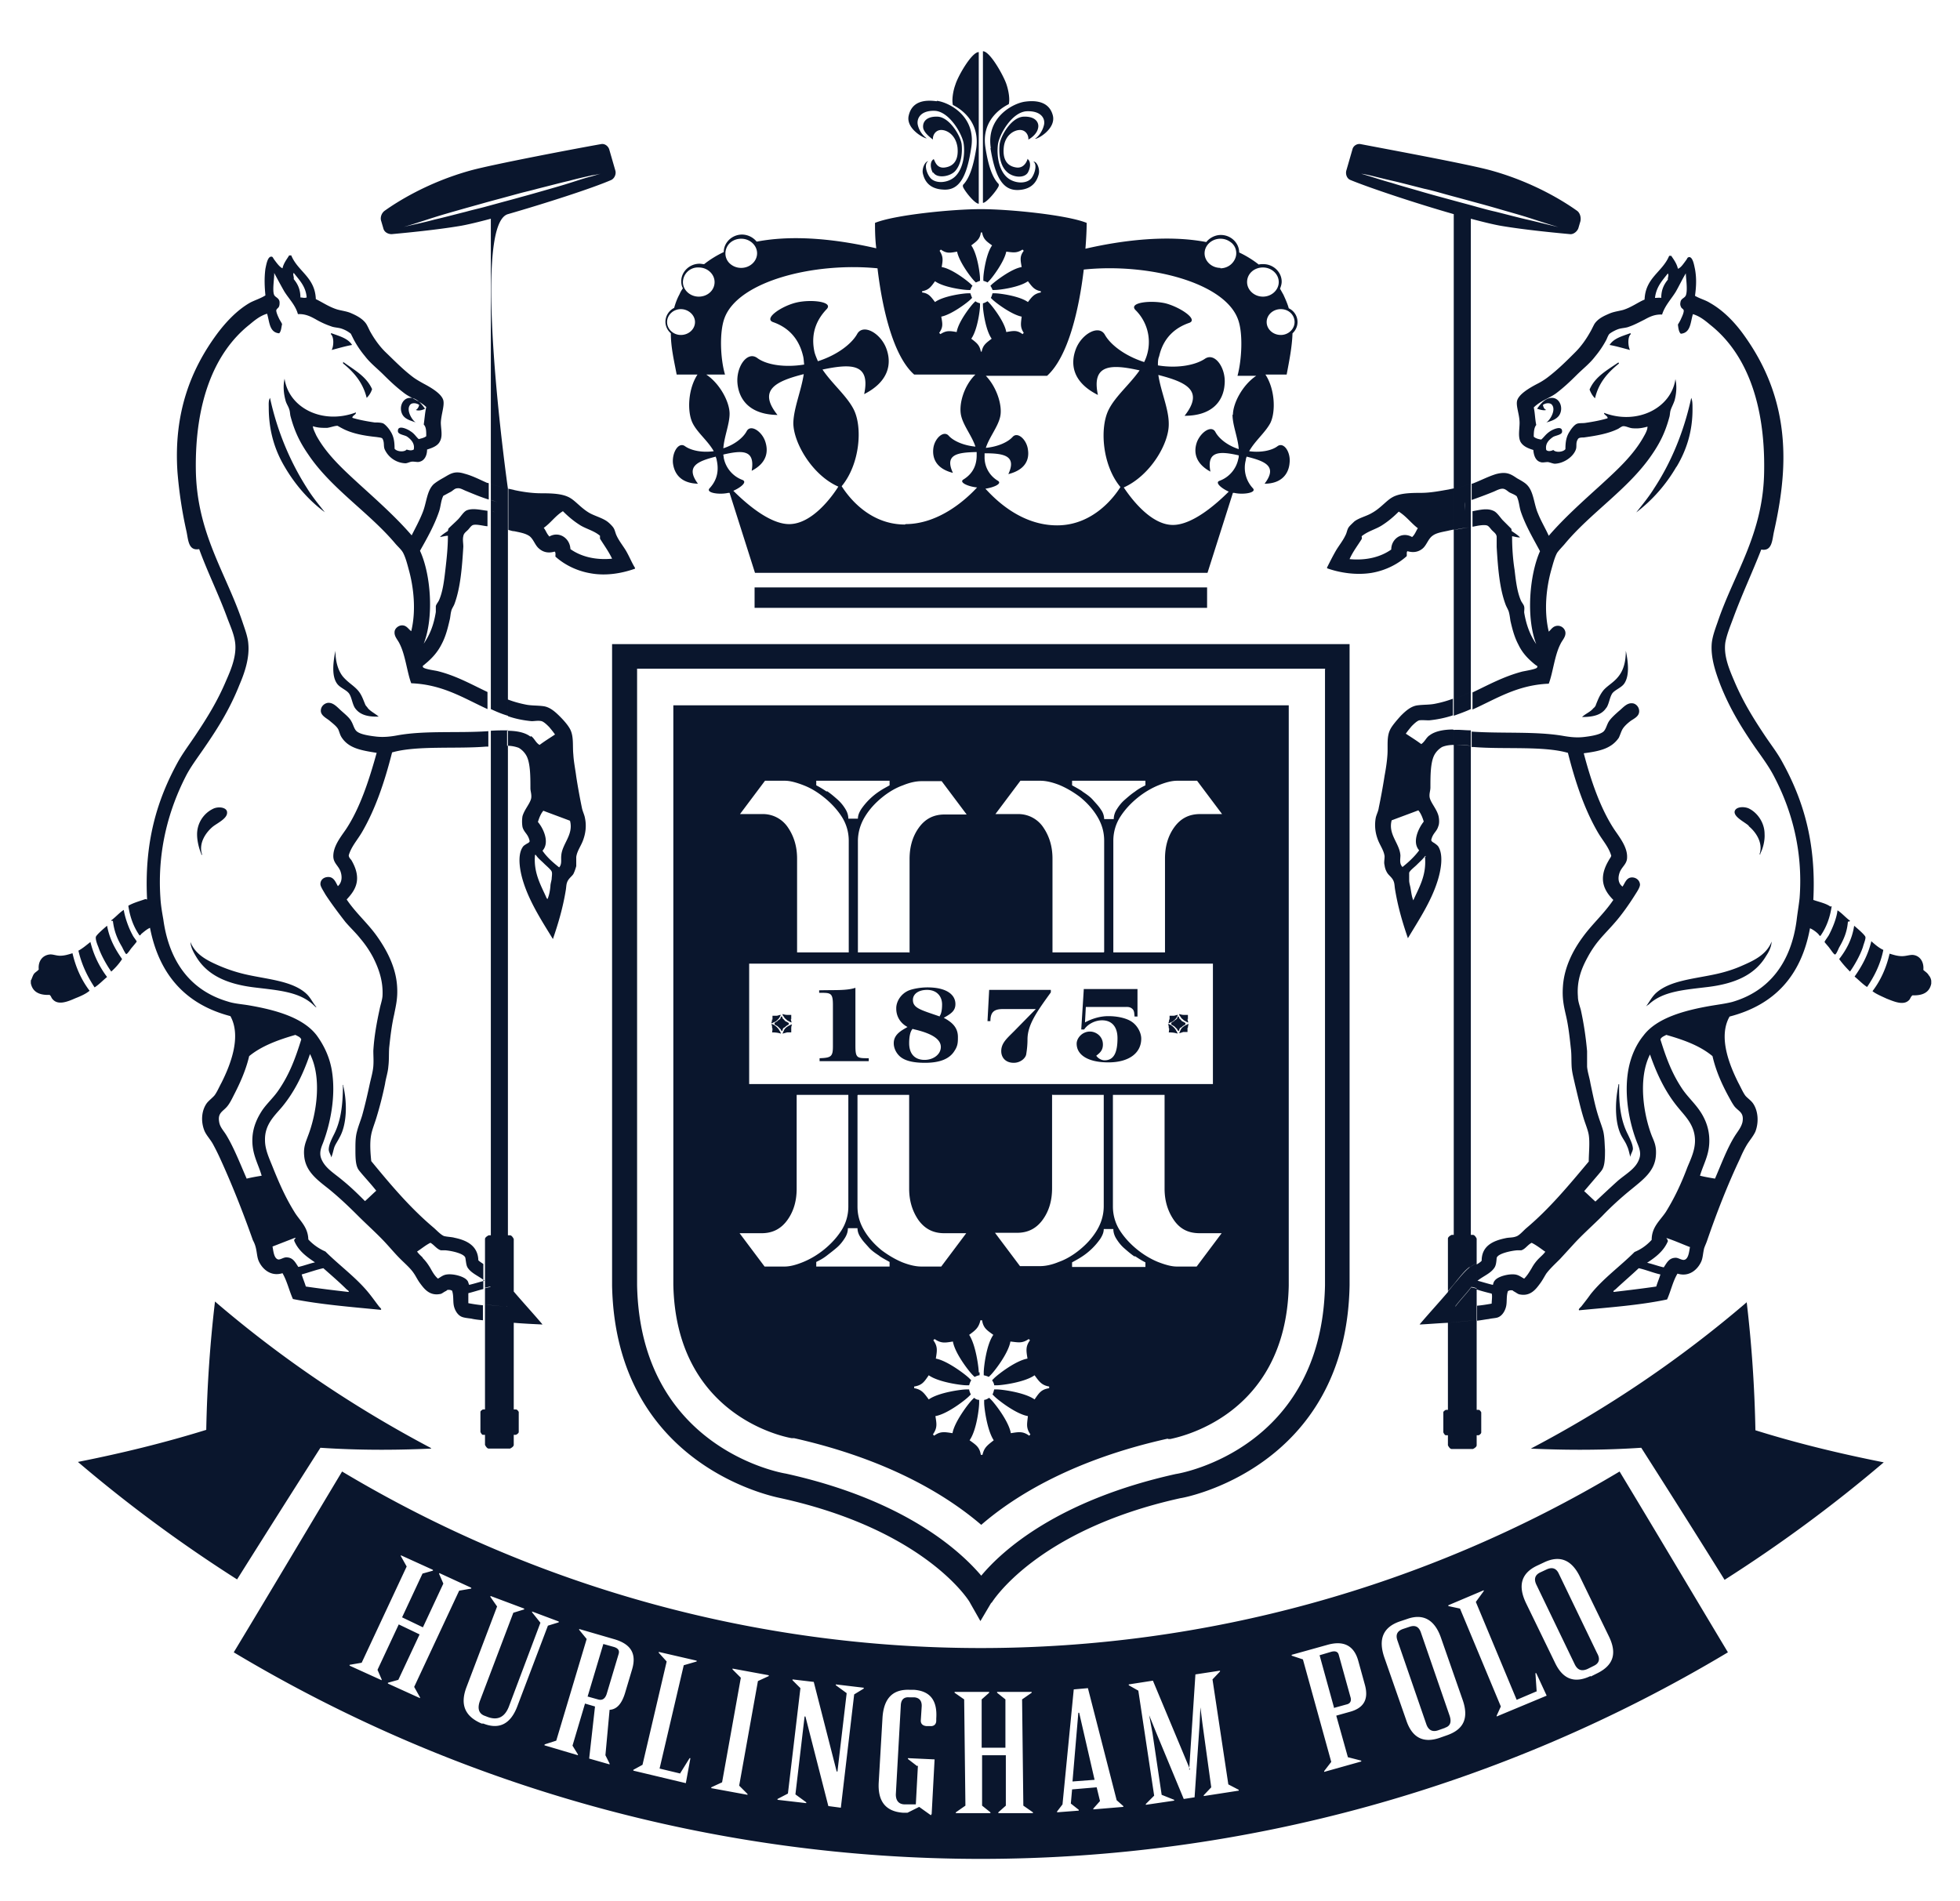 <?xml version="1.0" encoding="UTF-8"?>
<svg data-bbox="0.74 1.23 45.61 43.388" viewBox="0 0 47.04 45.63" xmlns="http://www.w3.org/2000/svg" data-type="color">
    <g>
        <path d="M10.34 34.77c-.87.04-1.75.04-2.65-.02-.67 1.05-1.34 2.11-2 3.16-1.32-.84-2.6-1.78-3.82-2.82 1.06-.21 2.08-.46 3.08-.77.02-1.04.09-2.07.21-3.08 1.62 1.39 3.37 2.56 5.19 3.52m31.58-3.51a27.8 27.8 0 0 1-5.19 3.52c.86.04 1.75.04 2.65-.02.67 1.05 1.34 2.11 2 3.17 1.32-.84 2.6-1.78 3.82-2.82-1.06-.21-2.09-.46-3.08-.77-.02-1.04-.09-2.07-.21-3.08M5.61 39.66a34.9 34.9 0 0 0 35.86 0c-.87-1.45-1.73-2.9-2.6-4.34a29.85 29.85 0 0 1-30.66 0c-.87 1.45-1.73 2.9-2.6 4.34m4.94-1.9.76.35v.02l-.29.05-1.08 2.31.14.25v.02l-.77-.35v-.02l.25-.07.51-1.09-.5-.24-.51 1.09.1.23v.02l-.77-.35v-.02l.29-.05 1.08-2.31-.14-.25v-.02l.77.35v.02l-.25.07-.49 1.05.5.24.49-1.05-.1-.23v-.02Zm1.23.55.8.3v.02l-.26.08-.8 2.11c-.07.19-.03.32.13.37l.05.02q.36.135.51-.24l.76-2.02-.2-.25v-.02l.64.24v.02l-.26.08-.74 1.95c-.16.41-.43.55-.81.4h-.04c-.4-.17-.52-.45-.37-.86l.74-1.95-.16-.23v-.02Zm1.29 3.58v-.02l.28-.09.73-2.44-.18-.22v-.02l.86.25c.39.12.52.35.41.72l-.17.57c-.08.26-.2.39-.37.4l-.1 1.09.1.2v.02l-.49-.14.14-1.25-.24-.07-.3 1.01.13.21v.02l-.81-.24Zm1.03-1.17.25.07c.1.03.17-.01.21-.13l.29-.97c.02-.08-.02-.13-.12-.16l-.25-.07-.38 1.27Zm2.22 1.85.23-.37h.02l-.11.6-1.26-.3v-.02l.22-.12.58-2.48-.19-.21v-.02l.91.21v.02l-.31.09-.58 2.48.5.12Zm1.26-2.5v-.02l.87.16v.02l-.26.12-.45 2.51.2.2v.02l-.87-.16v-.02l.26-.12.45-2.51zm2.52 2.44.22-1.87-.26-.19v-.02l.67.08v.02l-.23.14-.32 2.72-.3-.04-.55-2.15h-.02l-.22 1.87.26.19v.02l-.69-.08v-.02l.25-.13.3-2.53-.19-.19v-.02l.51.06.55 2.15h.02Zm1.91-.12-.22-.17v-.02l.64.03-.07 1.31-.02.03-.28-.2-.28.14h-.11c-.41-.03-.61-.27-.58-.74l.09-1.54c.03-.47.25-.69.66-.67h.1c.38.03.56.25.53.69v.05c0 .09-.06.14-.15.13h-.09c-.09-.01-.14-.06-.13-.15l.02-.31c.01-.14-.05-.22-.18-.23h-.12c-.12-.01-.19.05-.2.18l-.12 2.15c0 .15.07.24.22.24h.26l.05-.93Zm1.92-1.78h.83v.02l-.23.16.03 2.55.23.16v.02h-.83v-.02l.18-.16v-1.21h-.57v1.21l.2.16v.02h-.83v-.02l.23-.16-.03-2.55-.23-.16v-.02h.83v.02l-.18.16v1.16h.57v-1.16l-.2-.16zm3.03 2.74v.02l-.72.06v-.02l.16-.18-.08-.33-.59.05-.03.34.19.15v.02l-.52.04v-.02l.13-.17.27-2.76.34-.03.69 2.69.17.15Zm-1.08-2.24-.14 1.65.53-.04-.37-1.61h-.01Zm2.66 1.37.15-2.29.59-.09v.02l-.18.19.38 2.52.25.13v.02l-.84.13v-.02l.18-.19-.21-1.52-.05-.4-.02.41-.12 1.75-.26.04-.66-1.59-.17-.42.08.43.22 1.48.3.12v.02l-.68.1v-.02l.2-.2-.38-2.52-.23-.13v-.02l.58-.09.89 2.13Zm3.82-.3.31.08v.02l-.89.25v-.02l.17-.22-.68-2.46-.27-.09v-.02l.86-.24c.39-.11.64.02.74.39l.16.58c.09.34-.03.55-.37.64l-.32.09.28 1Zm-.33-1.19.29-.08c.09-.02.12-.09.09-.18l-.28-1.01c-.02-.08-.09-.1-.19-.07l-.27.08.35 1.27Zm2.53.72q-.6.21-.81-.42l-.52-1.49c-.16-.45-.04-.74.36-.88l.18-.06c.39-.14.67.02.82.47l.52 1.49c.14.42.02.69-.38.83zm.12-.24c.13-.04.16-.14.11-.29l-.69-2c-.05-.14-.14-.18-.28-.13l-.15.05c-.14.05-.18.14-.13.28l.69 2c.05.15.15.2.29.15l.17-.06Zm2.2-.87-.03-.44h.02l.25.54-1.2.5v-.02l.1-.22-.98-2.35-.28-.06v-.02l.85-.36v.02l-.19.26.98 2.35.47-.2Zm1.29-.37c-.38.18-.66.08-.85-.32l-.69-1.42c-.21-.43-.12-.73.26-.91l.17-.08c.38-.18.67-.06.87.37l.69 1.42c.19.4.1.68-.28.87l-.16.08Zm.09-.25c.12-.06.15-.16.07-.3l-.92-1.91c-.06-.13-.16-.16-.29-.1l-.15.07c-.13.06-.16.16-.1.29l.92 1.91c.07.15.17.18.31.12zM35.3 11.61c-.13.05-.27.08-.41.12V5.14c-.91-.26-2.02-.63-2.48-.82-.08-.03-.12-.13-.1-.22l.15-.52c.02-.08.11-.14.2-.12.57.11 2.58.48 3.12.63 1.05.29 1.79.77 2.07.97.07.05.1.16.08.25l-.05.17c-.03.08-.12.15-.2.14-.32-.03-1.07-.1-1.66-.2-.17-.03-.42-.09-.72-.17zm-.28-6.76c.15.04.3.08.44.12.15.04.29.08.43.11.28.07.54.14.76.19s.41.1.54.13l.21.05-.2-.06c-.13-.04-.31-.1-.53-.17s-.48-.14-.75-.22c-.14-.04-.28-.08-.43-.12l-.44-.12c-.15-.04-.3-.08-.44-.12s-.29-.08-.43-.11c-.28-.07-.54-.14-.76-.19s-.41-.1-.54-.13-.21-.04-.21-.04l.2.06c.13.04.31.1.53.16.22.07.48.14.75.22.14.04.28.08.43.12zm-.09 26.5s-.03.03 0 .02c.18-.01.35-.03.51-.05v-.39s-.08-.02-.13-.03c-.12.16-.26.3-.38.46m-.18 2.48h-.05s-.06.03-.06.06v.48s.03.07.06.07h.05v.24s.04.09.09.09h.51s.09-.04.09-.09v-.24h.05s.06-.03.06-.07v-.48s-.03-.06-.06-.06h-.05v-2.16c-.21.03-.45.05-.69.07zm.4-21.55s.1 0 .15-.02v-.28s-.09.03-.13.04c-.01.08-.02.16-.02.25m.15.37c-.14.02-.28.05-.41.07v4.06c.14-.05.28-.11.41-.17zm-.03 17.77a1 1 0 0 1 .17-.1v-.59s-.04-.09-.09-.09h-.05V17.9c-.13-.01-.27-.02-.41-.02v11.76h-.05s-.09.04-.09.09v1.26c.07-.08.14-.16.21-.25.1-.12.19-.24.31-.33m8.69-8.66c-.04.28-.13.51-.26.7-.02.04-.05-.02-.06-.03a.7.7 0 0 0-.2-.14c-.21 1.14-.85 1.84-1.93 2.12-.28.49 0 1.17.21 1.59.06.11.11.23.17.31.04.05.13.11.18.18.12.17.15.44.06.68-.05.11-.13.2-.2.31-.06.1-.12.22-.17.34-.29.61-.56 1.3-.79 1.97-.02.06-.05.12-.07.18-.03.12-.03.23-.07.32-.08.18-.28.38-.57.29-.11.18-.16.42-.25.62-.66.14-1.39.19-2.11.26-.03-.02.03-.07.05-.09.07-.09.15-.19.22-.29.3-.38.72-.68 1.06-1.02.17-.07.3-.17.41-.29 0-.31.2-.46.34-.67.21-.34.37-.68.52-1.08.08-.19.18-.4.18-.63 0-.37-.23-.58-.4-.79-.3-.36-.51-.79-.68-1.28-.29.57-.16 1.44.05 1.97.06.14.11.25.09.47-.03.36-.3.56-.58.79-.26.21-.5.43-.71.65-.22.22-.48.45-.68.67l-.33.36c-.12.12-.24.23-.33.35-.05.08-.09.16-.15.24-.09.12-.22.31-.48.26-.04 0-.1-.05-.14-.07s-.02-.03-.07-.03c-.03 0-.04 0-.08.02-.04.12-.02.24-.04.35s-.09.24-.2.28c-.05.02-.14.02-.22.04-.09.01-.18.03-.28.04v-.36c.12-.01.24-.03.35-.05 0-.07.02-.19 0-.24-.12-.03-.24-.06-.36-.1v-.6s.09-.05.12-.09c0-.36.28-.48.57-.54.08-.02.17-.01.25-.04.08-.02.17-.13.25-.2.56-.47 1.03-1.04 1.5-1.6 0-.19.03-.45 0-.64-.02-.12-.08-.26-.12-.39-.08-.26-.14-.53-.21-.82-.03-.14-.07-.28-.08-.42-.01-.16 0-.3-.02-.45-.03-.28-.06-.55-.12-.8-.05-.22-.09-.4-.07-.68.03-.47.25-.88.47-1.18.23-.32.51-.56.74-.9-.11-.11-.25-.28-.25-.51 0-.17.07-.32.14-.44.02-.04.05-.07.06-.11-.06-.21-.21-.37-.32-.56-.32-.55-.54-1.2-.72-1.91-.59-.17-1.54-.08-2.26-.14h-.05v-.37c.72.05 1.52-.01 2.18.1.17.03.33.05.51.03.17-.02.36-.05.46-.12.07-.05.09-.17.14-.25s.15-.17.24-.25c.1-.08.19-.2.32-.19.08 0 .17.08.17.19 0 .12-.11.17-.2.23-.08.06-.17.14-.21.22-.03.06-.05.13-.08.19-.18.26-.46.32-.84.37.17.65.4 1.33.74 1.84.13.19.31.42.3.66 0 .15-.11.21-.17.34-.05.12-.06.27.06.36.06-.08.09-.22.23-.22.09 0 .18.06.19.17 0 .07-.07.17-.12.25-.15.24-.33.49-.48.66-.12.14-.25.27-.36.4-.12.14-.22.29-.31.46-.14.26-.25.55-.22.92 0 .11.04.21.07.32q.105.48.15.99v.37c.01.13.06.27.08.4.06.28.11.54.19.79.04.13.09.25.12.37.03.14.03.28.04.44 0 .15 0 .33-.05.44-.02.05-.06.09-.1.14l-.35.41c.09.08.18.17.27.25.15-.14.34-.32.54-.5.2-.17.43-.29.51-.52.05-.13.01-.25-.04-.37-.19-.47-.33-1.15-.22-1.77.06-.33.19-.61.36-.82.32-.43.99-.61 1.63-.72.18-.03.34-.05.5-.09.9-.26 1.42-.96 1.55-1.97.02-.17.05-.34.07-.52.09-1.17-.21-2.15-.6-2.9-.12-.24-.29-.47-.46-.71-.33-.48-.61-.93-.84-1.51-.11-.29-.23-.63-.21-.97.01-.17.08-.36.14-.53.4-1.19 1.11-2.13 1.12-3.66.02-1.58-.42-2.79-1.29-3.48-.12-.1-.25-.21-.42-.26-.06.19-.05.45-.29.47-.05-.04-.06-.14-.07-.22.03-.05.06-.1.08-.15.02-.04.06-.13.06-.18 0-.04-.04-.05-.06-.08-.02-.04-.03-.07-.02-.12.01-.1.1-.1.13-.17.05-.12 0-.43 0-.53-.09.15-.16.3-.24.44-.11.18-.26.33-.33.55-.18-.01-.31.06-.42.12-.12.06-.25.13-.37.17-.07.03-.15.03-.23.05s-.21.09-.25.13c-.03.04-.05.1-.07.14-.08.15-.17.28-.27.4-.13.17-.29.29-.45.45-.15.15-.3.29-.47.42s-.38.18-.55.35c.03.13.03.28.06.42-.05.06-.06.16-.06.28.04.04.11.06.18.07.07-.06.1-.12.2-.19.05-.04.31-.17.3 0 0 .08-.16.09-.22.13-.1.07-.19.16-.16.31.04.04.11.03.17 0 .06.07.24.05.29-.02 0-.17.02-.3.1-.42.04-.07.12-.17.18-.19.05-.02.14-.01.2-.02.2-.03.36-.06.53-.11.02-.05-.1-.09-.08-.13.8.3 1.61-.12 1.71-.81.04.18.02.36-.02.51-.03.09-.07.16-.09.22-.02.05-.02.11-.03.16-.1.38-.23.64-.43.93-.56.82-1.47 1.39-2.09 2.14-.06.07-.14.15-.18.21-.06.11-.1.27-.14.41-.12.43-.18.98-.06 1.48.06-.05.1-.14.22-.14.09 0 .17.07.18.16.01.11-.08.19-.12.28-.14.27-.18.69-.28.95-.76.03-1.27.37-1.83.62v-.41c.38-.18.74-.38 1.19-.5.09-.02.35-.06.36-.1.02-.04 0-.03-.05-.07-.16-.13-.3-.27-.4-.48-.09-.17-.14-.35-.19-.57-.01-.07-.02-.15-.04-.22-.02-.06-.06-.12-.08-.18-.14-.38-.18-.86-.21-1.37v-.25c-.01-.07-.06-.1-.11-.15-.04-.04-.08-.11-.13-.12-.08-.02-.23.01-.32.03h-.02v-.37c.17-.03.35-.08.5-.01.08.03.15.14.22.22l.21.21c.01.02 0 .06.03.07.06.04.15.1.18.14-.07 0-.13-.02-.19-.03 0 .28.02.56.06.81.03.26.06.52.15.73.02.05.07.1.08.15.01.04 0 .1 0 .14.05.3.14.54.29.76 0 0 0 .01 0 0-.25-.64-.16-1.67.09-2.23-.16-.3-.35-.62-.46-.95-.04-.12-.04-.25-.1-.37-.05-.04-.11-.06-.17-.09-.05-.03-.1-.09-.17-.09s-.14.04-.21.07c-.17.07-.36.14-.53.2v-.39s.02 0 .04-.01c.18-.07.35-.16.54-.22.26-.07.36 0 .51.1.09.05.18.1.23.15.17.16.17.46.27.69.08.2.18.36.26.54.37-.43.82-.83 1.26-1.23.38-.35.78-.71 1.03-1.17.04-.07.08-.15.08-.22-.11.03-.21.05-.34.04-.09 0-.18-.06-.25-.05-.02 0-.08.04-.11.06-.24.12-.54.17-.83.21-.05 0-.12 0-.14.04-.06.09-.02.17-.05.25-.06.17-.28.33-.5.34-.05 0-.11-.03-.17-.04-.07 0-.13.02-.18 0-.11-.03-.16-.15-.17-.29-.13-.04-.25-.09-.31-.2-.06-.13-.02-.3-.02-.45 0-.2-.09-.4-.06-.53.04-.16.3-.31.47-.4.1-.05.18-.1.26-.16.25-.19.45-.39.67-.61.14-.14.26-.31.36-.49.03-.05.07-.14.1-.19.09-.13.23-.19.37-.25.1-.04.19-.05.31-.08.2-.06.37-.19.52-.25.02-.53.43-.66.59-1.05h.05c.06.09.13.18.16.31.07-.02.14-.13.2-.21.03-.04.02-.06.07-.07.09 0 .12.2.14.29.04.22.03.42 0 .64.12.07.25.1.36.17.32.18.6.47.82.78.58.81 1.02 1.85.93 3.3-.03.48-.11.94-.21 1.39-.05.21-.04.5-.31.45-.21.54-.46 1.07-.67 1.64-.07.19-.15.38-.19.58-.05.32.09.65.21.93.21.5.46.9.74 1.32.14.21.29.4.41.62.51.92.82 1.94.75 3.32.14.05.3.08.41.16m-3.9-15.2c-.13.17-.28.32-.31.59.06 0 .1-.01.15 0 0-.2.07-.33.16-.44-.01-.05.03-.1 0-.14m-2.95 23.47c-.1-.07-.2-.15-.32-.21-.1.05-.15.15-.25.18h-.1c-.14.01-.48.08-.49.19-.01.12-.02.19-.07.25-.09.12-.25.18-.39.29.12.03.24.07.37.1.01-.04.02-.08.05-.11.07-.09.32-.16.48-.14.09.01.16.07.22.1.08-.08.13-.17.18-.25a1 1 0 0 1 .19-.25c.05-.05.1-.09.14-.15m2.76.55c-.18-.04-.34-.11-.52-.15-.17.16-.39.35-.55.5-.02.02-.08.05-.05.07.34-.04.68-.08 1.02-.13.03-.1.07-.19.1-.29m.7-.66c-.18-.07-.36-.15-.54-.21h-.02c.02.02.03.03.04.07-.1.24-.3.39-.5.52.14.03.26.08.4.11.08-.12.13-.23.29-.23.06 0 .14.06.2.05.11-.02.12-.22.14-.31m.54-4.58c-.3-.25-.69-.39-1.11-.51-.05.03-.12.05-.14.11.14.45.28.83.54 1.21.12.17.27.31.39.48s.22.38.24.64c.03.41-.13.63-.22.94.12.03.24.05.36.07.14-.32.29-.73.48-1.03.07-.11.15-.2.18-.33.04-.23-.09-.25-.19-.37-.06-.08-.11-.18-.16-.27-.15-.28-.29-.59-.37-.94m-6.21-7.83v.36c-.11 0-.21.02-.28.05a.5.5 0 0 0-.19.2c-.09.18-.09.5-.09.77 0 .08-.03.14-.02.23.02.13.16.27.21.44.02.07.03.19 0 .26-.04.14-.13.16-.17.33 0 .04.05.06.08.08.04.03.07.05.09.08.13.21.06.58-.02.83-.16.51-.48.98-.71 1.37-.13-.38-.24-.75-.31-1.18-.01-.06-.01-.13-.03-.18-.03-.09-.11-.14-.15-.2a.44.44 0 0 1-.07-.19c-.02-.07 0-.13 0-.22-.02-.15-.12-.27-.17-.42a.96.96 0 0 1-.04-.51c.02-.08.06-.15.07-.23.05-.24.1-.51.14-.77.03-.16.06-.35.07-.53.01-.2-.02-.4.06-.57.04-.09.16-.23.26-.34.11-.11.24-.23.4-.25.15-.02.29-.01.43-.04q.225-.045.42-.12v.4q-.27.09-.57.12c-.08 0-.17-.01-.24 0-.06.02-.13.09-.18.14-.05.06-.1.12-.14.18.12.08.25.16.37.25.09-.06.12-.16.2-.21.13-.1.34-.14.56-.14m-.81 2.9c-.18-.2-.01-.54.11-.69-.03-.1-.07-.2-.13-.27-.21.08-.43.16-.64.24-.09.34.19.55.21.84 0 .1-.03.2.05.28.15-.12.29-.25.4-.4m.16.14s0-.01-.02 0c-.05.07-.11.12-.2.21-.05.05-.17.14-.18.19v.18c0 .06.02.12.03.17.02.11.03.22.07.31.13-.3.32-.59.28-1.04m.69-8.85v.99s-.1.02-.14.03c-.14.03-.28.05-.37.12-.1.07-.14.22-.23.3-.08.07-.2.12-.37.07-.03.02-.01.08-.02.12-.2.18-.49.34-.84.4-.37.06-.76 0-1.07-.11v-.02c.06-.12.13-.26.21-.4.07-.12.17-.24.23-.37.03-.05.04-.13.07-.18.02-.04.1-.11.14-.15.11-.09.3-.13.43-.21.2-.11.34-.29.48-.37.17-.1.42-.11.69-.11.24 0 .48-.05.66-.08l.14-.03m-.87.96c-.16-.12-.28-.29-.46-.4-.13.13-.26.24-.42.34-.15.09-.32.13-.47.25 0 .02.01.04 0 .07-.1.16-.21.3-.29.48.42.04.76-.06 1-.23 0-.26.26-.44.5-.3.06-.05.09-.13.13-.2m.05 19.1h.03c.2-.01.43-.03.66-.04V31c-.23.27-.47.53-.69.79m.86-.42s-.01-.02 0-.02c.12-.16.26-.3.38-.46.04 0 .09.02.13.03v-.6c-.06.03-.11.06-.17.1-.11.09-.21.21-.31.33-.07.08-.14.17-.21.25v.75c.23-.02.47-.04.69-.07v-.36c-.17.02-.34.04-.51.05m.37-19.1c-.05 0-.1.01-.15.02 0-.09 0-.17.02-.25.04-.01.09-.02.13-.04v-.39c-.13.05-.27.08-.41.12v.99c.13-.03.27-.05.41-.07v-.37Zm0 5.63v-.37c-.14 0-.28-.02-.41-.01v.36c.14 0 .28 0 .41.02m0-.88v-.41c-.13.06-.27.12-.41.17v.4c.14-.05.28-.1.41-.16M39.12 8c-.19.07-.39.12-.49.28.17.03.33.08.49.12-.05-.09-.06-.32.02-.38 0-.01 0-.02-.02-.02m-.28.7c-.26.18-.56.34-.69.65.03.08.07.15.13.21.09-.38.31-.62.57-.83 0-.01.01-.02 0-.02m-1.59.84c-.17-.01-.29.15-.37.26.06.02.15.05.22.03-.05-.02-.07-.07-.08-.12.06-.05.18-.06.22 0 .1.13-.06.38-.14.42.11-.03.24-.07.31-.17.11-.17.02-.41-.16-.42m1.3 7.43c.06-.1.07-.23.13-.33.06-.09.22-.14.29-.24.14-.2.09-.55.04-.79 0 .25-.05.46-.18.62-.11.14-.25.21-.35.32-.09.11-.13.21-.19.36 0 .02-.04.07-.06.08-.07.09-.19.13-.27.21.27 0 .47-.05.58-.22m5.81 5.13s.04 0 .04-.02c-.11-.08-.19-.18-.3-.25-.02.19-.12.43-.21.6-.03.05-.1.14-.1.16 0 .01.12.14.12.15.02.02.1.15.13.15s.08-.13.1-.17c.11-.19.19-.37.21-.62m.42.37c-.01-.05-.21-.22-.27-.27-.05.33-.19.58-.36.8.08.11.17.21.26.3.1-.14.24-.38.31-.59.02-.08.07-.19.06-.24m.14.11c-.08.33-.23.6-.4.84.1.08.19.18.3.25.17-.25.32-.54.39-.89-.11-.05-.2-.13-.29-.21m1.38.82c-.03-.06-.09-.09-.13-.13.02-.2-.09-.35-.26-.36-.08 0-.16.03-.25.03-.11 0-.2-.03-.3-.06-.08.35-.22.65-.41.9.07.06.21.12.34.18.18.07.42.18.55.02.02-.03.03-.07.07-.1.26.01.41-.08.45-.28v-.07a.26.26 0 0 0-.05-.12m-7.46 2.61v.03c-.09.44-.08.94.09 1.23.04.07.09.14.12.22.04.08.05.17.08.26 0-.06.05-.12.06-.19 0-.11-.07-.24-.12-.35-.17-.33-.22-.71-.21-1.2 0 0 0-.01-.02 0m1.4-14.83c.22-.37.39-.83.38-1.42 0-.07 0-.16-.03-.23-.18.83-.49 1.56-.89 2.17-.13.21-.28.39-.43.58.38-.29.71-.66.96-1.09m1.74 8.62c.17.14.35.4.26.67.02.03.02-.02.02-.02.06-.11.11-.3.1-.46 0-.29-.19-.53-.39-.62-.13-.05-.32-.03-.33.09 0 .13.24.24.34.33m-2.47 4.34s.05-.04.07-.05c.34-.32.85-.35 1.42-.42.65-.08 1.13-.29 1.4-.75.06-.09.12-.2.13-.34-.12.3-.39.44-.69.57-.22.1-.45.17-.69.22-.52.11-1.06.15-1.39.44-.1.09-.16.21-.24.32M11.78 5.25c-.3.08-.55.14-.72.17-.59.1-1.34.17-1.66.2-.09 0-.18-.05-.2-.14l-.05-.17c-.03-.08 0-.19.08-.25.28-.2 1.02-.68 2.07-.97.55-.15 2.55-.53 3.12-.63.09-.02.17.04.2.12l.15.52c.02.08-.02.18-.1.22-.46.2-1.58.56-2.48.82s0 6.59 0 6.59c-.14-.03-.28-.07-.41-.12zm.72-.52c.15-.04.29-.08.43-.12.28-.08.53-.15.75-.22s.4-.13.53-.16l.2-.06s-.08.02-.21.04c-.13.03-.32.07-.54.13-.22.05-.48.12-.76.19-.14.04-.28.07-.43.11l-.44.12c-.15.04-.3.08-.44.12l-.43.12c-.28.08-.53.15-.75.22s-.4.13-.53.17l-.2.06s.07-.02.21-.05c.13-.03.32-.07.54-.13.22-.05.48-.12.76-.19.14-.04.28-.07.43-.11l.44-.12c.15-.04.3-.08.44-.12m-.73 26.16-.13.03v.39c.17.02.34.04.51.05.03 0 .01-.02 0-.02-.12-.16-.26-.3-.38-.46m.56.86c-.23-.02-.47-.04-.69-.07v2.16h-.05s-.06.03-.06.06v.48s.03.07.06.07h.05v.24s.04.09.09.09h.51s.09-.04.09-.09v-.24h.05s.07-.03.07-.07v-.48s-.03-.06-.07-.06h-.05zm-.42-19.7s-.09-.02-.13-.04v.28c.05 0 .1.01.15.02 0-.09 0-.17-.02-.25m-.13 4.56c.13.06.27.12.41.17v-4.06c-.13-.03-.27-.05-.41-.07zm.34 14.14c.07.08.14.17.21.25v-1.26s-.04-.09-.09-.09h-.05V17.89c-.14 0-.28 0-.41.02v11.74h-.05s-.09.04-.09.09v.59c.06.03.11.06.17.1.11.09.21.21.31.33m-8.59-9.17c-.07-1.38.24-2.4.75-3.32.12-.21.27-.41.41-.62.28-.42.53-.82.74-1.32.12-.27.26-.61.21-.93-.03-.2-.12-.39-.19-.58-.21-.57-.47-1.09-.67-1.64-.27.05-.26-.24-.31-.45-.1-.45-.17-.91-.21-1.39-.1-1.45.34-2.49.93-3.3.22-.3.5-.6.82-.78.12-.06.25-.1.36-.17-.02-.21-.03-.41 0-.64.02-.09.05-.29.14-.29.04 0 .04.03.07.07.06.08.13.18.2.21.03-.13.1-.21.16-.31h.05c.16.39.57.52.59 1.05.15.07.32.19.52.25.11.03.21.04.31.08.14.06.28.13.37.25.03.04.07.13.1.19.1.18.22.35.36.49.23.22.42.42.67.61.08.06.17.11.26.16.17.09.43.24.47.4.03.13-.05.33-.06.53 0 .15.05.32-.02.45-.05.11-.18.16-.31.2 0 .14-.06.26-.17.29-.05.02-.11 0-.18 0-.06 0-.12.04-.17.04a.57.57 0 0 1-.5-.34c-.03-.08 0-.16-.05-.25-.02-.03-.09-.03-.14-.04-.29-.03-.59-.08-.83-.21-.04-.02-.09-.05-.11-.06-.07 0-.17.04-.25.05-.12 0-.22 0-.34-.04 0 .06.05.15.08.22.25.46.65.82 1.03 1.17.44.4.89.8 1.26 1.23.09-.18.18-.34.26-.54.1-.24.1-.53.27-.69.06-.05.14-.1.23-.15.16-.09.26-.18.51-.1.19.05.36.14.54.22.01 0 .02 0 .04.01v.39c-.17-.05-.36-.13-.53-.2-.08-.03-.15-.08-.22-.07-.07 0-.11.06-.17.09s-.11.06-.17.09c-.06.12-.06.25-.1.37-.11.33-.29.65-.46.95.26.56.34 1.59.09 2.23 0 .01 0 0 0 0 .15-.22.24-.45.29-.76v-.14c.01-.05.06-.1.08-.15.09-.21.12-.47.15-.73s.06-.53.06-.81c-.06 0-.12.02-.19.03.03-.04.12-.1.18-.14.02-.01.01-.05.03-.07.06-.06.14-.13.22-.21.07-.07.13-.18.21-.22.15-.06.33-.01.5.01v.37h-.02c-.09-.01-.24-.05-.32-.03-.05.01-.09.08-.13.12-.05.05-.1.08-.11.15-.02.08 0 .17 0 .25-.03.5-.07.99-.21 1.37-.02.06-.07.12-.08.18-.02.07-.02.15-.04.22-.05.22-.1.4-.19.57-.1.2-.24.35-.4.48-.04.04-.06.03-.05.07.02.05.28.08.36.1.44.11.81.32 1.19.5v.41c-.57-.26-1.07-.59-1.83-.62-.1-.26-.14-.68-.28-.95-.04-.09-.13-.17-.12-.28 0-.08.09-.16.18-.16.11 0 .15.09.22.14.12-.49.06-1.05-.06-1.48-.04-.15-.08-.3-.14-.41-.04-.07-.12-.14-.18-.21-.63-.75-1.54-1.32-2.09-2.14-.2-.29-.33-.55-.43-.93-.01-.05-.01-.11-.03-.16-.02-.07-.07-.13-.09-.22-.04-.15-.06-.33-.02-.51.1.7.91 1.11 1.71.81.02.05-.1.08-.08.13.17.05.33.08.53.11.06 0 .14 0 .2.02.05.02.14.12.18.19.08.12.1.25.1.42.05.07.23.09.29.02.06.02.12.03.17 0 .03-.14-.06-.24-.16-.31-.06-.04-.22-.05-.22-.13-.01-.17.25-.04.3 0 .1.06.13.13.2.19.07-.02.13-.03.18-.07 0-.12 0-.22-.06-.28.02-.14.03-.29.06-.42-.17-.16-.39-.22-.55-.35-.17-.13-.32-.27-.47-.42-.16-.16-.32-.28-.45-.45-.1-.12-.19-.25-.27-.4l-.07-.14a.7.7 0 0 0-.25-.13c-.08-.02-.16-.02-.23-.05-.12-.04-.25-.1-.37-.17-.11-.06-.24-.13-.42-.12-.06-.22-.22-.37-.33-.55-.08-.14-.16-.29-.24-.44.01.1-.05.42 0 .53.03.06.12.07.13.17 0 .05 0 .08-.02.12-.02.03-.05.04-.06.08 0 .05.04.14.06.18.02.05.06.1.08.15-.02.08-.02.17-.07.22-.24-.02-.23-.28-.29-.47-.17.05-.3.16-.42.26-.87.69-1.31 1.9-1.29 3.48.02 1.53.72 2.47 1.12 3.66.06.18.13.36.14.53.03.34-.09.69-.21.97-.23.58-.51 1.03-.84 1.51-.17.25-.34.47-.46.71-.38.75-.68 1.73-.6 2.9.01.18.04.35.07.52.14 1.02.66 1.71 1.55 1.97.15.05.32.06.5.09.64.11 1.3.29 1.63.72.16.22.3.49.36.82.11.62-.03 1.3-.21 1.77-.05.12-.09.24-.04.37.09.23.31.35.51.52.21.17.39.35.54.5.09-.08.18-.17.27-.25-.11-.14-.23-.27-.35-.41-.04-.05-.08-.09-.1-.14-.05-.11-.05-.29-.05-.44 0-.16 0-.3.04-.44.03-.12.08-.24.12-.37.07-.25.13-.51.19-.79.03-.13.07-.27.08-.4s0-.25 0-.37c.02-.34.08-.67.15-.99.02-.11.06-.21.07-.32.02-.36-.09-.66-.22-.92a2.5 2.5 0 0 0-.31-.46c-.11-.14-.24-.26-.36-.4-.14-.18-.33-.43-.48-.66-.05-.09-.12-.19-.12-.25 0-.11.09-.17.19-.17.14 0 .18.14.23.22.11-.1.1-.25.06-.36-.05-.13-.16-.19-.17-.34-.01-.25.17-.47.3-.66.34-.51.56-1.19.74-1.84-.38-.06-.67-.11-.84-.37-.04-.06-.05-.12-.08-.19-.04-.08-.14-.15-.22-.22-.08-.06-.2-.12-.2-.23s.09-.18.17-.19c.13-.01.22.1.32.19.09.08.2.17.24.25.05.08.07.2.14.25.09.07.29.1.46.12.18.02.35 0 .51-.03.66-.12 1.46-.05 2.18-.1v.37h-.05c-.72.06-1.67-.03-2.26.14-.18.71-.4 1.36-.72 1.91-.11.19-.26.35-.32.56 0 .04.03.08.06.11.07.12.14.27.14.44 0 .23-.14.39-.25.51.23.34.51.57.74.9.21.3.44.71.47 1.18.02.29-.03.47-.07.68-.06.26-.09.52-.12.8-.01.15 0 .29-.02.45-.01.14-.06.28-.08.42-.06.29-.13.56-.21.82-.04.13-.1.28-.12.39-.04.19-.02.45 0 .64.46.56.93 1.12 1.5 1.6.08.07.17.17.25.2.09.02.18.02.25.04.29.06.56.19.57.54.04.04.08.06.12.09v.6c-.12.03-.24.07-.36.1v.24c.11.02.23.04.35.05v.36c-.1-.01-.2-.02-.28-.04-.08-.01-.17-.02-.22-.04-.11-.04-.18-.17-.2-.28s0-.23-.04-.35c-.04-.02-.06-.02-.08-.02-.05 0-.02 0-.07.03-.05.02-.1.07-.14.07-.26.05-.39-.14-.48-.26-.06-.08-.1-.17-.15-.24-.08-.12-.21-.23-.33-.35-.11-.11-.22-.24-.33-.36-.2-.22-.46-.45-.68-.67-.21-.21-.45-.44-.71-.65-.28-.22-.55-.42-.58-.79-.02-.21.04-.33.09-.47.21-.54.34-1.4.05-1.97-.17.5-.38.92-.68 1.28-.18.21-.41.42-.4.79 0 .22.1.43.18.63.16.4.31.74.52 1.08.13.22.33.36.34.67.11.12.25.22.41.29.34.34.76.64 1.06 1.02.08.1.15.2.22.29.02.03.08.07.05.09-.72-.07-1.46-.13-2.11-.26-.09-.2-.14-.43-.25-.62-.29.09-.49-.11-.57-.29-.04-.09-.04-.19-.07-.32a.7.7 0 0 0-.07-.18c-.24-.68-.51-1.36-.79-1.97-.05-.11-.11-.23-.17-.34s-.15-.2-.2-.31c-.1-.24-.07-.51.06-.68.05-.06.14-.13.18-.18.06-.08.11-.2.17-.31.21-.42.48-1.1.21-1.59-1.07-.28-1.71-.99-1.93-2.12-.07.03-.14.09-.2.14-.01 0-.04.07-.06.03-.13-.19-.22-.42-.26-.7.12-.07.27-.11.41-.16M7.05 6.7c.09.11.16.24.16.44.05 0 .09.02.15 0-.02-.27-.18-.42-.31-.59-.03.04.01.09 0 .14m3.09 23.5c.08.08.13.15.19.25.05.09.1.18.18.25.06-.03.12-.09.22-.1.16-.02.41.05.48.14.03.03.03.07.05.11.13-.03.25-.07.37-.1-.14-.11-.3-.17-.39-.29-.05-.06-.05-.13-.07-.25-.01-.11-.34-.18-.49-.19h-.1c-.1-.03-.16-.13-.25-.18-.12.06-.21.14-.32.21.04.06.09.1.14.15m-2.81.69c.34.05.67.09 1.02.13.04-.01-.03-.05-.05-.07-.16-.16-.38-.35-.55-.5-.18.04-.34.1-.52.15.03.1.07.19.1.29m-.67-.65c.06.01.13-.05.2-.05.16 0 .21.11.29.23.14-.03.26-.08.4-.11-.21-.14-.4-.28-.5-.52 0-.03.02-.05.04-.07h-.02l-.54.21c.02.09.03.29.14.31m-1.07-3.94c-.05.1-.1.2-.16.27-.1.12-.23.15-.19.37.02.13.11.21.18.33.18.3.34.71.48 1.03.12-.03.24-.05.36-.07-.09-.31-.25-.54-.22-.94.02-.25.12-.46.24-.64.12-.17.27-.3.39-.48.26-.38.4-.76.54-1.21-.02-.06-.09-.08-.14-.11-.42.12-.82.27-1.11.51-.08.34-.22.65-.37.94m7.14-8.62c.08.06.11.16.2.21.12-.09.25-.17.37-.25-.04-.06-.09-.12-.14-.18-.05-.05-.12-.12-.18-.14-.08-.02-.17 0-.24 0q-.315-.03-.57-.12v-.4q.195.075.42.12c.14.03.28.02.43.04.16.02.29.14.4.25s.22.24.26.34c.07.17.04.37.06.57.01.18.05.37.07.53.04.26.09.53.14.77.02.08.06.16.07.23.04.19.01.37-.04.51-.05.15-.15.27-.17.42v.22c-.02.07-.04.13-.07.19-.04.06-.12.11-.15.2-.02.05-.02.12-.03.18-.07.43-.18.8-.31 1.18-.23-.38-.55-.86-.71-1.37-.08-.25-.15-.63-.02-.83.02-.04.06-.06.09-.08s.09-.04.08-.08c-.04-.17-.13-.19-.17-.33a.8.8 0 0 1 0-.26c.05-.17.19-.31.21-.44.01-.09-.02-.16-.02-.23 0-.27 0-.59-.09-.77a.5.5 0 0 0-.19-.2.8.8 0 0 0-.28-.05v-.36c.23 0 .43.04.56.14m.69 3.14c.07-.08.04-.18.05-.28.02-.29.3-.5.21-.84-.21-.08-.43-.16-.64-.24-.06.07-.1.17-.13.27.13.15.29.49.11.69.11.16.25.28.4.4m-.28.76c.04-.09.06-.2.07-.31 0-.05.02-.11.03-.17 0-.05.02-.14 0-.18-.01-.04-.13-.14-.18-.19-.08-.08-.15-.13-.2-.21h-.02c-.04.44.15.74.28 1.04m-.79-9.8c.18.04.42.08.66.08.27 0 .52.01.69.11.14.08.28.26.48.37.13.07.32.12.43.21.04.03.12.11.14.15.03.05.04.12.07.18.06.13.16.25.23.37.08.14.14.29.21.4v.02c-.31.11-.69.18-1.07.11-.35-.06-.64-.22-.84-.4 0-.04.01-.11-.02-.12-.17.05-.29 0-.37-.07-.1-.08-.13-.22-.23-.3-.1-.07-.23-.09-.37-.12-.05 0-.09-.02-.14-.03v-.99l.14.03m.84 1.12c.24-.14.5.04.51.3.24.17.58.27 1 .23-.08-.17-.19-.32-.29-.48v-.07c-.14-.12-.32-.16-.47-.25-.16-.1-.29-.21-.42-.34-.18.11-.29.28-.46.4.05.06.07.14.13.2M12.33 31v.75c.23.02.46.03.66.04h.03c-.22-.26-.46-.52-.69-.79m-.69.31v.36c.21.03.45.05.69.07v-.75c-.07-.08-.14-.16-.21-.25-.1-.12-.19-.24-.31-.33a1 1 0 0 0-.17-.1v.6s.08-.02.13-.03c.12.16.26.3.38.46.01 0 .03.03 0 .02a7 7 0 0 1-.51-.05m.14-18.66c.14.02.28.05.41.07v-.99c-.14-.03-.28-.07-.41-.12V12s.09.03.13.04c.01.08.02.16.02.25-.05 0-.1 0-.15-.02v.37Zm.41 5.24v-.36c-.13 0-.28 0-.41.01v.37c.13-.01.27-.02.41-.02m0-.71v-.4c-.14-.05-.28-.11-.41-.17v.41c.13.06.27.12.41.16M7.94 8.02c.08.07.07.29.02.38.16-.04.32-.09.49-.12-.1-.16-.3-.21-.49-.28-.02 0-.02 0-.02.02m.29.7c.26.21.48.46.57.83a.5.5 0 0 0 .13-.21c-.14-.31-.43-.46-.69-.65-.02 0-.01 0 0 .02m1.43 1.26c.07.1.2.13.31.17-.08-.04-.24-.29-.14-.42.04-.06.16-.05.22 0-.01.05-.04.1-.08.12.07.03.17 0 .22-.03-.08-.11-.2-.27-.37-.26-.18.01-.27.25-.16.42m-.57 7.24c-.09-.08-.2-.13-.27-.21-.01-.02-.05-.06-.06-.08-.06-.14-.09-.25-.19-.36s-.23-.18-.35-.32c-.12-.15-.18-.37-.18-.62-.05.25-.1.6.04.79.07.1.23.15.29.24s.07.22.13.33c.11.17.3.23.58.22m-6.16 5.53s.08.17.1.17c.03 0 .11-.13.13-.15 0 0 .12-.14.12-.15 0-.02-.08-.11-.1-.16-.09-.16-.18-.41-.21-.6-.11.07-.19.17-.3.25 0 .03.04 0 .04.02.03.24.1.42.22.62m-.57 0c.07.21.21.45.31.59.1-.09.19-.19.26-.3-.16-.23-.3-.47-.36-.8-.06.05-.26.22-.27.27-.01.06.03.17.06.24m-.48.08c.08.35.22.63.39.89.11-.07.2-.17.3-.25a2.3 2.3 0 0 1-.4-.84c-.09.07-.18.15-.29.21m-1.14.71v.07c.04.2.19.29.45.28.04.03.04.07.07.1.13.16.37.06.55-.02.13-.05.26-.11.34-.18-.19-.25-.33-.55-.41-.9-.1.03-.19.06-.3.06-.09 0-.18-.04-.25-.03-.17.02-.28.16-.26.36-.04.05-.1.07-.13.13-.02.04-.03.07-.05.12m7.48 2.52c0 .49-.05.87-.22 1.2-.05.1-.12.24-.12.35 0 .07.05.12.06.19.04-.09.05-.18.08-.26.03-.07.08-.14.12-.22.17-.3.19-.8.09-1.23v-.03h-.02M7.8 12.3c-.15-.19-.3-.37-.43-.58-.39-.61-.71-1.34-.89-2.17-.04.07-.03.16-.03.23 0 .59.16 1.05.38 1.42.25.43.58.81.96 1.09M5.45 19.5c0-.12-.2-.15-.33-.09a.68.68 0 0 0-.39.62c0 .16.05.35.1.46 0 0 0 .05.02.02-.09-.27.09-.53.26-.67.1-.08.34-.19.34-.33m1.89 4.33c-.33-.29-.88-.33-1.39-.44a3.7 3.7 0 0 1-.69-.22c-.3-.13-.57-.27-.69-.57.01.13.07.24.13.34.27.46.75.67 1.4.75.57.07 1.08.1 1.42.42.01.01.08.08.07.05-.09-.11-.14-.23-.24-.32M23.8 38.47s1.05-1.74 4.53-2.51c.04 0 3.98-.7 4.06-5.11V15.46h-17.7v15.4c.09 4.4 4.02 5.09 4.05 5.1 3.49.77 4.54 2.49 4.54 2.51l.25.44.26-.44Zm8-22.41v14.79c-.08 3.9-3.43 4.51-3.58 4.53-2.84.63-4.17 1.84-4.67 2.44-.51-.6-1.84-1.82-4.69-2.45-.14-.02-3.49-.63-3.57-4.52v-14.8h16.52ZM22.93 2.03c-.06.16-.09.38-.06.49.3.15.64.48.56 1.04-.07.45-.17.73-.32.88v.04c.03.09.28.41.38.41V1.25c-.17 0-.5.58-.56.78m-.45.4c-.29-.04-.59 0-.67.34-.08.32.38.56.43.55a.55.55 0 0 1-.21-.31c-.04-.15.05-.36.4-.35s.67.56.7.8-.01.58-.2.77c-.17.17-.49.19-.61.03-.1-.13-.14-.34-.04-.39-.08 0-.16.18-.13.3s.11.36.48.38c.37.03.57-.26.68-1.01.12-.75-.53-1.08-.82-1.12m-.09 1.72c.08.14.37.11.51-.02.16-.16.19-.45.17-.65s-.29-.66-.58-.67c-.3-.01-.37.16-.34.29.04.12.18.22.23.26-.01-.1.06-.23.2-.23s.35.12.39.42c.03.3-.09.45-.3.48-.2.03-.24-.15-.27-.2-.08.04-.1.18-.02.33m1.2-2.9v3.62c.09 0 .35-.32.38-.41v-.04c-.15-.15-.25-.43-.32-.88-.09-.56.26-.89.56-1.04.03-.11 0-.32-.06-.49-.07-.2-.39-.78-.56-.78m.18 2.32c.12.75.32 1.03.68 1.01.37-.02.45-.27.48-.38.03-.12-.04-.31-.13-.3.09.05.05.26-.04.39-.12.16-.44.14-.61-.03-.19-.19-.23-.53-.2-.77s.34-.79.7-.8c.35-.01.45.19.4.35-.04.15-.14.27-.21.31.05.02.5-.23.43-.55-.08-.33-.38-.38-.67-.34s-.94.38-.82 1.12m.88.26s-.06.23-.27.2-.33-.18-.3-.48.25-.42.39-.42.21.13.2.23c.06-.03.2-.13.23-.26.04-.13-.04-.3-.34-.29s-.56.47-.58.67 0 .49.17.65c.14.14.42.17.51.02.08-.15.06-.29-.02-.33m4.32 10.29H18.11v.49h10.86zm2.04-6.09c.08-.07.13-.17.13-.28 0-.14-.08-.27-.21-.33-.03-.11-.08-.22-.13-.33-.03-.05-.05-.09-.08-.14.02-.05.04-.11.04-.17 0-.23-.2-.42-.44-.42-.04 0-.08 0-.11.01-.14-.11-.3-.21-.47-.29 0-.23-.2-.42-.44-.42-.14 0-.27.07-.35.17-.94-.18-2.03-.04-2.9.16.02-.25.03-.47.03-.62-.47-.19-1.85-.33-2.54-.33s-2.08.14-2.54.33c0 .15 0 .36.03.61-.87-.2-1.93-.34-2.87-.16a.46.46 0 0 0-.35-.17c-.24 0-.44.19-.44.42-.17.08-.33.18-.47.29-.04 0-.07-.01-.11-.01-.24 0-.44.19-.44.42 0 .06.01.12.04.17-.03.04-.06.09-.08.14-.06.11-.1.22-.13.33a.38.38 0 0 0-.21.33c0 .11.05.21.13.28 0 .34.08.67.14.99h.5c-.23.35-.25.89-.12 1.16.11.23.37.43.51.68-.29.04-.55-.02-.69-.12-.15-.11-.31.14-.29.4.03.26.19.49.6.5-.31-.42 0-.54.43-.65 0 .03.02.05.02.08.08.35-.06.56-.17.68-.1.11.23.16.45.11h.03l.61 1.92h10.86l.61-1.92h.03c.21.05.55 0 .45-.11a.72.72 0 0 1-.17-.68c0-.03.01-.05.02-.08.44.11.75.23.43.65.41 0 .58-.24.6-.5.03-.26-.14-.51-.29-.4-.13.1-.39.16-.68.12.14-.25.39-.45.51-.68.13-.27.11-.81-.12-1.16h.51c.06-.32.13-.66.14-.99m-9.3 4.59c-.88 0-1.38-.7-1.52-.92.44-.53.51-1.43.28-1.86-.17-.32-.51-.6-.74-.94.67-.14 1.16-.16 1 .59.59-.3.67-.73.53-1.1s-.56-.6-.7-.34c-.13.23-.47.5-.94.65-.03-.07-.06-.14-.08-.21-.12-.53.12-.86.29-1.04s-.37-.24-.72-.16-.8.38-.57.47c.23.08.59.27.72.8.02.07.02.14.03.22-.49.08-.92 0-1.13-.16-.24-.17-.51.22-.47.62.04.39.3.74.96.75-.48-.6-.04-.81.63-.98-.06.4-.24.81-.25 1.17 0 .48.46 1.26 1.08 1.53-.15.24-.63.9-1.18.9-.48 0-1.06-.52-1.34-.8.18-.08.34-.21.22-.26a.71.71 0 0 1-.45-.53c0-.03-.01-.05-.01-.08.44-.1.77-.13.68.39.37-.19.41-.47.32-.72-.09-.24-.35-.4-.44-.23-.08.15-.28.32-.56.41.02-.28.15-.58.15-.83 0-.28-.23-.72-.56-.94h.45c-.11-.37-.14-1.02-.01-1.36.33-.88 2.14-1.34 3.67-1.19.11.94.37 2.1.88 2.55h1.47c-.28.27-.41.73-.34 1 .06.24.26.48.34.73-.3-.03-.53-.14-.64-.26-.12-.14-.34.06-.37.3s.07.49.47.59c-.21-.45.12-.49.57-.5v.08c0 .34-.19.5-.32.58-.11.07.12.17.33.19-.23.25-.89.88-1.72.88m1.81-4.14c-.03-.16-.1-.21-.23-.31.15-.21.21-.69.21-.79v-.06s-.08-.02-.11-.05l-.04.04c-.07.07-.37.45-.41.7-.17-.03-.25-.04-.39.05l-.03-.03c.1-.14.08-.22.05-.39.25-.05.63-.34.7-.41l.04-.04s-.03-.07-.04-.11h-.06c-.1 0-.58.06-.79.21-.1-.13-.15-.21-.31-.23v-.03c.16-.03.21-.1.31-.24.21.15.69.21.79.21h.06s.02-.07.05-.1l-.04-.04c-.07-.07-.45-.37-.7-.41.03-.17.04-.25-.05-.39l.03-.03c.14.1.22.08.39.05.05.25.34.63.41.7l.04.04s.07-.03.1-.04v-.06c0-.1-.06-.58-.21-.79.13-.1.21-.15.23-.31h.03c.03.16.1.21.24.31-.15.21-.21.69-.21.79v.06s.07.02.1.04l.04-.04c.07-.07.36-.45.41-.7.17.02.25.04.39-.05l.03.03c-.1.13-.08.22-.05.39-.25.04-.63.34-.71.41l-.04.04s.04.06.05.1h.06c.1 0 .58-.06.79-.21.1.13.15.21.31.24v.03c-.16.03-.21.1-.31.23-.21-.15-.69-.21-.79-.21h-.06s-.02.08-.04.11l.04.04c.07.07.45.36.7.41-.02.17-.04.25.05.39l-.03.03c-.13-.1-.22-.08-.39-.05-.04-.25-.34-.63-.41-.7l-.04-.04s-.06.04-.11.05v.06c0 .1.06.58.21.79-.13.1-.21.15-.24.31h-.03Zm6.04 1.51c0 .26.13.55.15.83-.28-.09-.48-.26-.56-.41-.09-.17-.34-.01-.44.23-.09.24-.05.52.32.72-.1-.51.24-.49.68-.39 0 .03 0 .05-.01.08a.71.71 0 0 1-.45.53c-.12.04.04.18.22.26-.28.28-.86.8-1.34.8-.54 0-1.02-.66-1.18-.9.63-.28 1.09-1.05 1.08-1.53 0-.36-.19-.77-.25-1.17.66.17 1.11.37.63.98.66 0 .93-.35.96-.75.04-.39-.23-.78-.47-.62-.22.15-.65.24-1.13.16 0-.07 0-.15.03-.22.12-.53.49-.72.72-.8s-.22-.38-.57-.47c-.35-.08-.89-.02-.72.16a1.08 1.08 0 0 1 .21 1.25c-.47-.15-.81-.42-.94-.65-.14-.26-.56-.03-.7.34s-.07.8.53 1.1c-.16-.75.33-.74 1-.59-.23.33-.58.62-.74.94-.22.43-.16 1.33.28 1.86-.13.21-.64.92-1.52.92s-1.5-.64-1.72-.88c.2-.03.41-.12.3-.19a.65.65 0 0 1-.32-.58v-.08c.45 0 .78.05.57.5.4-.1.51-.34.47-.59-.03-.24-.25-.44-.37-.3-.11.12-.34.23-.64.26.08-.25.28-.49.34-.73.07-.26-.07-.72-.34-1h1.47c.51-.46.77-1.61.88-2.55 1.54-.16 3.37.3 3.7 1.19.13.34.09.99-.01 1.36h.45c-.33.22-.56.66-.56.94m-11.8-3.53a.4.4 0 0 1-.28-.11.33.33 0 0 1-.1-.24c0-.09.04-.18.1-.24.07-.07.17-.11.28-.11.21 0 .38.16.38.35s-.17.35-.38.35m-1.02.69c-.21 0-.38-.16-.38-.35a.36.36 0 0 1 .38-.35c.21 0 .38.16.38.35 0 .2-.17.35-.38.35m-.43.92c-.18 0-.33-.14-.33-.31s.15-.31.33-.31.34.14.34.31-.15.31-.34.31m12.95-1.61c-.21 0-.38-.16-.38-.35s.17-.35.38-.35c.11 0 .2.04.28.11.07.07.1.15.1.24s-.04.18-.11.25-.17.11-.27.11Zm1.02.69c-.21 0-.38-.16-.38-.35 0-.2.17-.35.38-.35s.38.16.38.35-.17.35-.38.35m.43.92c-.19 0-.34-.14-.34-.31s.15-.31.34-.31.33.14.33.31-.15.31-.33.31M19.66 23.83c.27 0 .33-.01.33.29v.99c0 .25-.04.28-.32.29v.07h1.18v-.07c-.28 0-.32 0-.32-.3v-1.39c-.21.07-.49.05-.87.06v.07Zm1.85.38c0 .19.1.35.27.44-.11.07-.33.16-.33.39 0 .11.05.22.13.3.12.12.33.17.62.17.35 0 .59-.09.71-.29.08-.12.08-.21.08-.33 0-.22-.13-.35-.34-.46.18-.1.28-.17.28-.33 0-.23-.22-.4-.67-.4-.19 0-.36.04-.44.07-.2.08-.31.27-.31.43m.4.5c.45.1.67.24.67.43 0 .18-.18.31-.39.31-.24 0-.37-.15-.37-.4 0-.17.03-.3.09-.35m.65-.29c-.46-.16-.65-.2-.65-.4 0-.14.13-.24.34-.24.23 0 .36.15.36.35 0 .13-.02.23-.06.28m1.19-.63-.04.75h.07c0-.22.09-.29.3-.29h.79l-.53.54c-.17.17-.3.28-.3.47 0 .15.1.28.3.28.17 0 .29-.12.3-.21.02-.12.03-.24.03-.35 0-.35.22-.66.56-1.13v-.06h-1.49Zm2.27 0-.06.95h.07c.08-.12.25-.22.43-.22.23 0 .37.15.37.43 0 .35-.09.53-.31.53-.07 0-.15-.04-.2-.11.09-.07.16-.13.16-.27 0-.2-.17-.31-.31-.31-.19 0-.32.16-.32.29 0 .27.27.45.76.45s.79-.22.79-.57c0-.14-.09-.31-.22-.4-.11-.08-.32-.14-.57-.14-.2 0-.39.06-.56.15l.02-.37h.92c.07 0 .13-.01.19.04s.05.12.06.19h.07v-.66h-1.29Zm-7.48.7s0 .06-.02.1c.03 0 .05-.02.08-.03s.05-.03.07-.05.04-.04.05-.06l.03-.06c-.04 0-.07.02-.1.02h-.1v.1m0 .2s0 .06-.01.1q.135 0 .21.03c0-.02-.01-.04-.03-.07a.3.3 0 0 0-.05-.07.4.4 0 0 0-.07-.06c-.03-.02-.05-.03-.08-.03.02.03.02.06.02.1m.39-.13s-.03-.02-.05-.03c-.02 0-.03-.02-.05-.04l-.04-.04c0-.01-.01-.03-.01-.04h-.03s0 .03-.01.04c0 .01-.02.03-.04.04s-.03.03-.05.04-.03.02-.05.03v.04s.03.02.05.03.03.02.05.04l.04.04c.01.01.02.03.02.04h.03s0-.03.01-.04c0-.02.02-.03.04-.04s.03-.03.05-.04.03-.02.05-.03v-.04Zm.07-.08v-.11h-.1c-.04 0-.07-.01-.11-.02q0 .03.03.06c.01.02.03.05.05.06.02.02.04.04.07.05.03.02.05.03.07.03a.3.3 0 0 1-.02-.09m.01.23s0-.06.02-.09c-.03 0-.05.02-.08.03-.03.02-.05.03-.07.05a.2.2 0 0 0-.05.07c-.01.02-.02.05-.03.07l.11-.03h.1zm9.07-.22s0 .06-.02.1c.03 0 .05-.02.08-.03s.05-.03.07-.05.04-.04.05-.06l.03-.06c-.04 0-.07.02-.1.02h-.1v.1m-.01.2s0 .06-.01.1q.135 0 .21.03c0-.02-.01-.04-.03-.07a.3.3 0 0 0-.05-.07.4.4 0 0 0-.07-.06c-.03-.02-.05-.03-.08-.03.02.03.02.06.02.1m.39-.13s-.03-.02-.05-.03c-.02 0-.03-.02-.05-.04l-.04-.04c0-.01-.01-.03-.01-.04h-.03s0 .03-.01.04c0 .01-.02.03-.04.04s-.03.03-.05.04-.03.02-.05.03v.04s.03.02.05.03.03.02.05.04l.04.04c0 .01.02.03.02.04h.03s0-.03.01-.04c0-.02.02-.03.04-.04s.03-.03.05-.04.03-.02.05-.03v-.04Zm.07-.08v-.11h-.1c-.04 0-.07-.01-.11-.02q0 .03.03.06c.01.02.03.05.05.06.02.02.04.04.07.05.03.02.05.03.07.03a.3.3 0 0 1-.02-.09m.01.22s0-.06.02-.09c-.03 0-.05.02-.08.03-.03.02-.05.03-.07.05a.2.2 0 0 0-.05.07c-.01.02-.02.05-.03.07.04-.01.07-.02.1-.03h.1v-.1m-.47 9.87h.06c.11-.03 2.77-.5 2.84-3.68V16.93H16.16v13.9c.06 3.09 2.56 3.64 2.84 3.69h.06c2.26.51 3.66 1.37 4.49 2.08.82-.71 2.23-1.57 4.48-2.07m-4.54-1.59c0-.11-.07-.66-.23-.9.15-.11.23-.17.27-.35h.04c.03.19.12.24.27.35-.17.24-.23.79-.23.9v.07s.09.02.12.04l.05-.05c.08-.08.42-.51.47-.8.19.02.28.05.44-.06l.03.03c-.11.15-.09.25-.06.44-.29.05-.72.39-.8.47l-.05.05s.05.07.05.12h.07c.11 0 .66-.07.9-.24.11.15.17.24.35.27v.04c-.19.03-.24.11-.35.27-.24-.17-.79-.24-.9-.24h-.07s-.02.09-.04.12l.05.05c.08.08.51.42.8.47-.02.19-.05.28.06.44l-.03.03c-.15-.11-.25-.09-.44-.06-.05-.29-.39-.72-.47-.8l-.05-.05s-.07.05-.12.05v.07c0 .12.07.66.23.9-.15.12-.23.17-.27.35h-.04c-.03-.19-.12-.24-.27-.35.17-.24.23-.78.23-.9v-.07c-.05 0-.09-.02-.12-.05l-.05.05c-.08.08-.42.52-.47.8-.19-.03-.29-.05-.44.06l-.03-.03c.11-.16.09-.25.06-.44.29-.05.72-.39.8-.47l.05-.05s-.04-.08-.04-.12h-.07c-.11 0-.66.07-.9.24-.11-.15-.17-.24-.35-.27v-.04c.19-.03.24-.11.35-.27.24.17.79.24.9.24h.07s.02-.08.05-.12l-.05-.05c-.08-.08-.52-.42-.8-.47.03-.19.05-.29-.06-.44l.03-.03c.16.11.25.09.44.06.05.29.39.72.47.8l.05.05s.08-.04.12-.04v-.07ZM19.84 19c-.09-.06-.17-.11-.25-.15v-.11h1.76v.11c-.07.04-.15.08-.24.14a1.6 1.6 0 0 0-.44.43c-.05.08-.08.15-.08.23h-.23c0-.07-.02-.15-.07-.23a1 1 0 0 0-.19-.23c-.08-.07-.16-.14-.25-.2m6.12 0c-.09-.06-.17-.1-.24-.14v-.11h1.76v.11c-.08.04-.16.08-.25.15-.09.06-.17.13-.25.2s-.14.15-.19.23-.07.16-.07.23h-.23a.4.4 0 0 0-.08-.23c-.05-.08-.12-.15-.19-.23s-.16-.14-.25-.2m-5.62 3.86h-1.23v-2.25c0-.28-.07-.53-.22-.75a.72.72 0 0 0-.62-.32h-.53l.6-.8h.48c.12 0 .27.04.45.11s.34.17.5.3.3.28.41.45.17.37.17.58v2.68Zm-1.23 3.42h1.23v2.68c0 .21-.06.41-.17.58s-.25.32-.41.45-.33.23-.5.3-.32.11-.45.11h-.48l-.6-.8h.53c.27 0 .47-.11.62-.32s.22-.46.22-.75v-2.25Zm1.98 3.87c.09.06.17.1.24.14v.11h-1.76v-.11c.08-.04.16-.08.25-.15s.17-.13.25-.2.14-.15.19-.23.07-.16.07-.23h.23c0 .08.03.16.08.23.05.08.12.15.19.23s.16.14.25.2m5.39-7.28h-1.23v-2.25c0-.28-.07-.53-.22-.75a.72.72 0 0 0-.62-.32h-.53l.6-.8h.48c.12 0 .27.03.45.1.17.07.34.17.5.29.16.13.3.28.41.46s.17.37.17.59v2.67Zm-1.23 3.42h1.23v2.67c0 .21-.06.41-.17.59s-.25.33-.41.46-.33.23-.5.29c-.17.07-.32.1-.45.1h-.48l-.6-.8h.53c.27 0 .47-.11.62-.32s.22-.46.22-.75v-2.25Zm-4.67 0h1.23v2.25c0 .28.07.53.22.75.15.21.35.32.62.32h.53l-.6.8h-.48c-.12 0-.27-.03-.45-.1-.17-.07-.34-.17-.5-.29-.16-.13-.3-.28-.41-.46s-.17-.37-.17-.59v-2.67Zm1.23-3.42h-1.23v-2.67c0-.21.06-.41.17-.59s.25-.33.41-.46.33-.23.5-.29c.17-.07.32-.1.45-.1h.48l.6.8h-.53c-.27 0-.47.11-.62.32s-.22.46-.22.75v2.25Zm5.42 7.29c.09.06.17.11.25.15v.11h-1.76v-.11c.07-.04.15-.08.24-.14a1.6 1.6 0 0 0 .44-.43c.05-.08.08-.15.08-.23h.23c0 .07.02.15.07.23s.11.16.19.23.16.14.25.2m-.51-3.88h1.23v2.25c0 .28.07.53.22.75s.35.32.62.32h.53l-.6.8h-.48c-.12 0-.27-.04-.45-.11-.17-.07-.34-.17-.5-.3s-.3-.28-.41-.45-.17-.37-.17-.58v-2.68Zm1.23-3.42h-1.23v-2.68c0-.21.06-.41.17-.58s.25-.32.41-.45.33-.23.5-.3.32-.11.45-.11h.48l.6.8h-.53c-.27 0-.47.11-.62.32s-.22.46-.22.75v2.25Zm1.16 3.16H17.98v-2.89h11.13z" fill="#0a162d" data-color="1"/>
    </g>
</svg>
